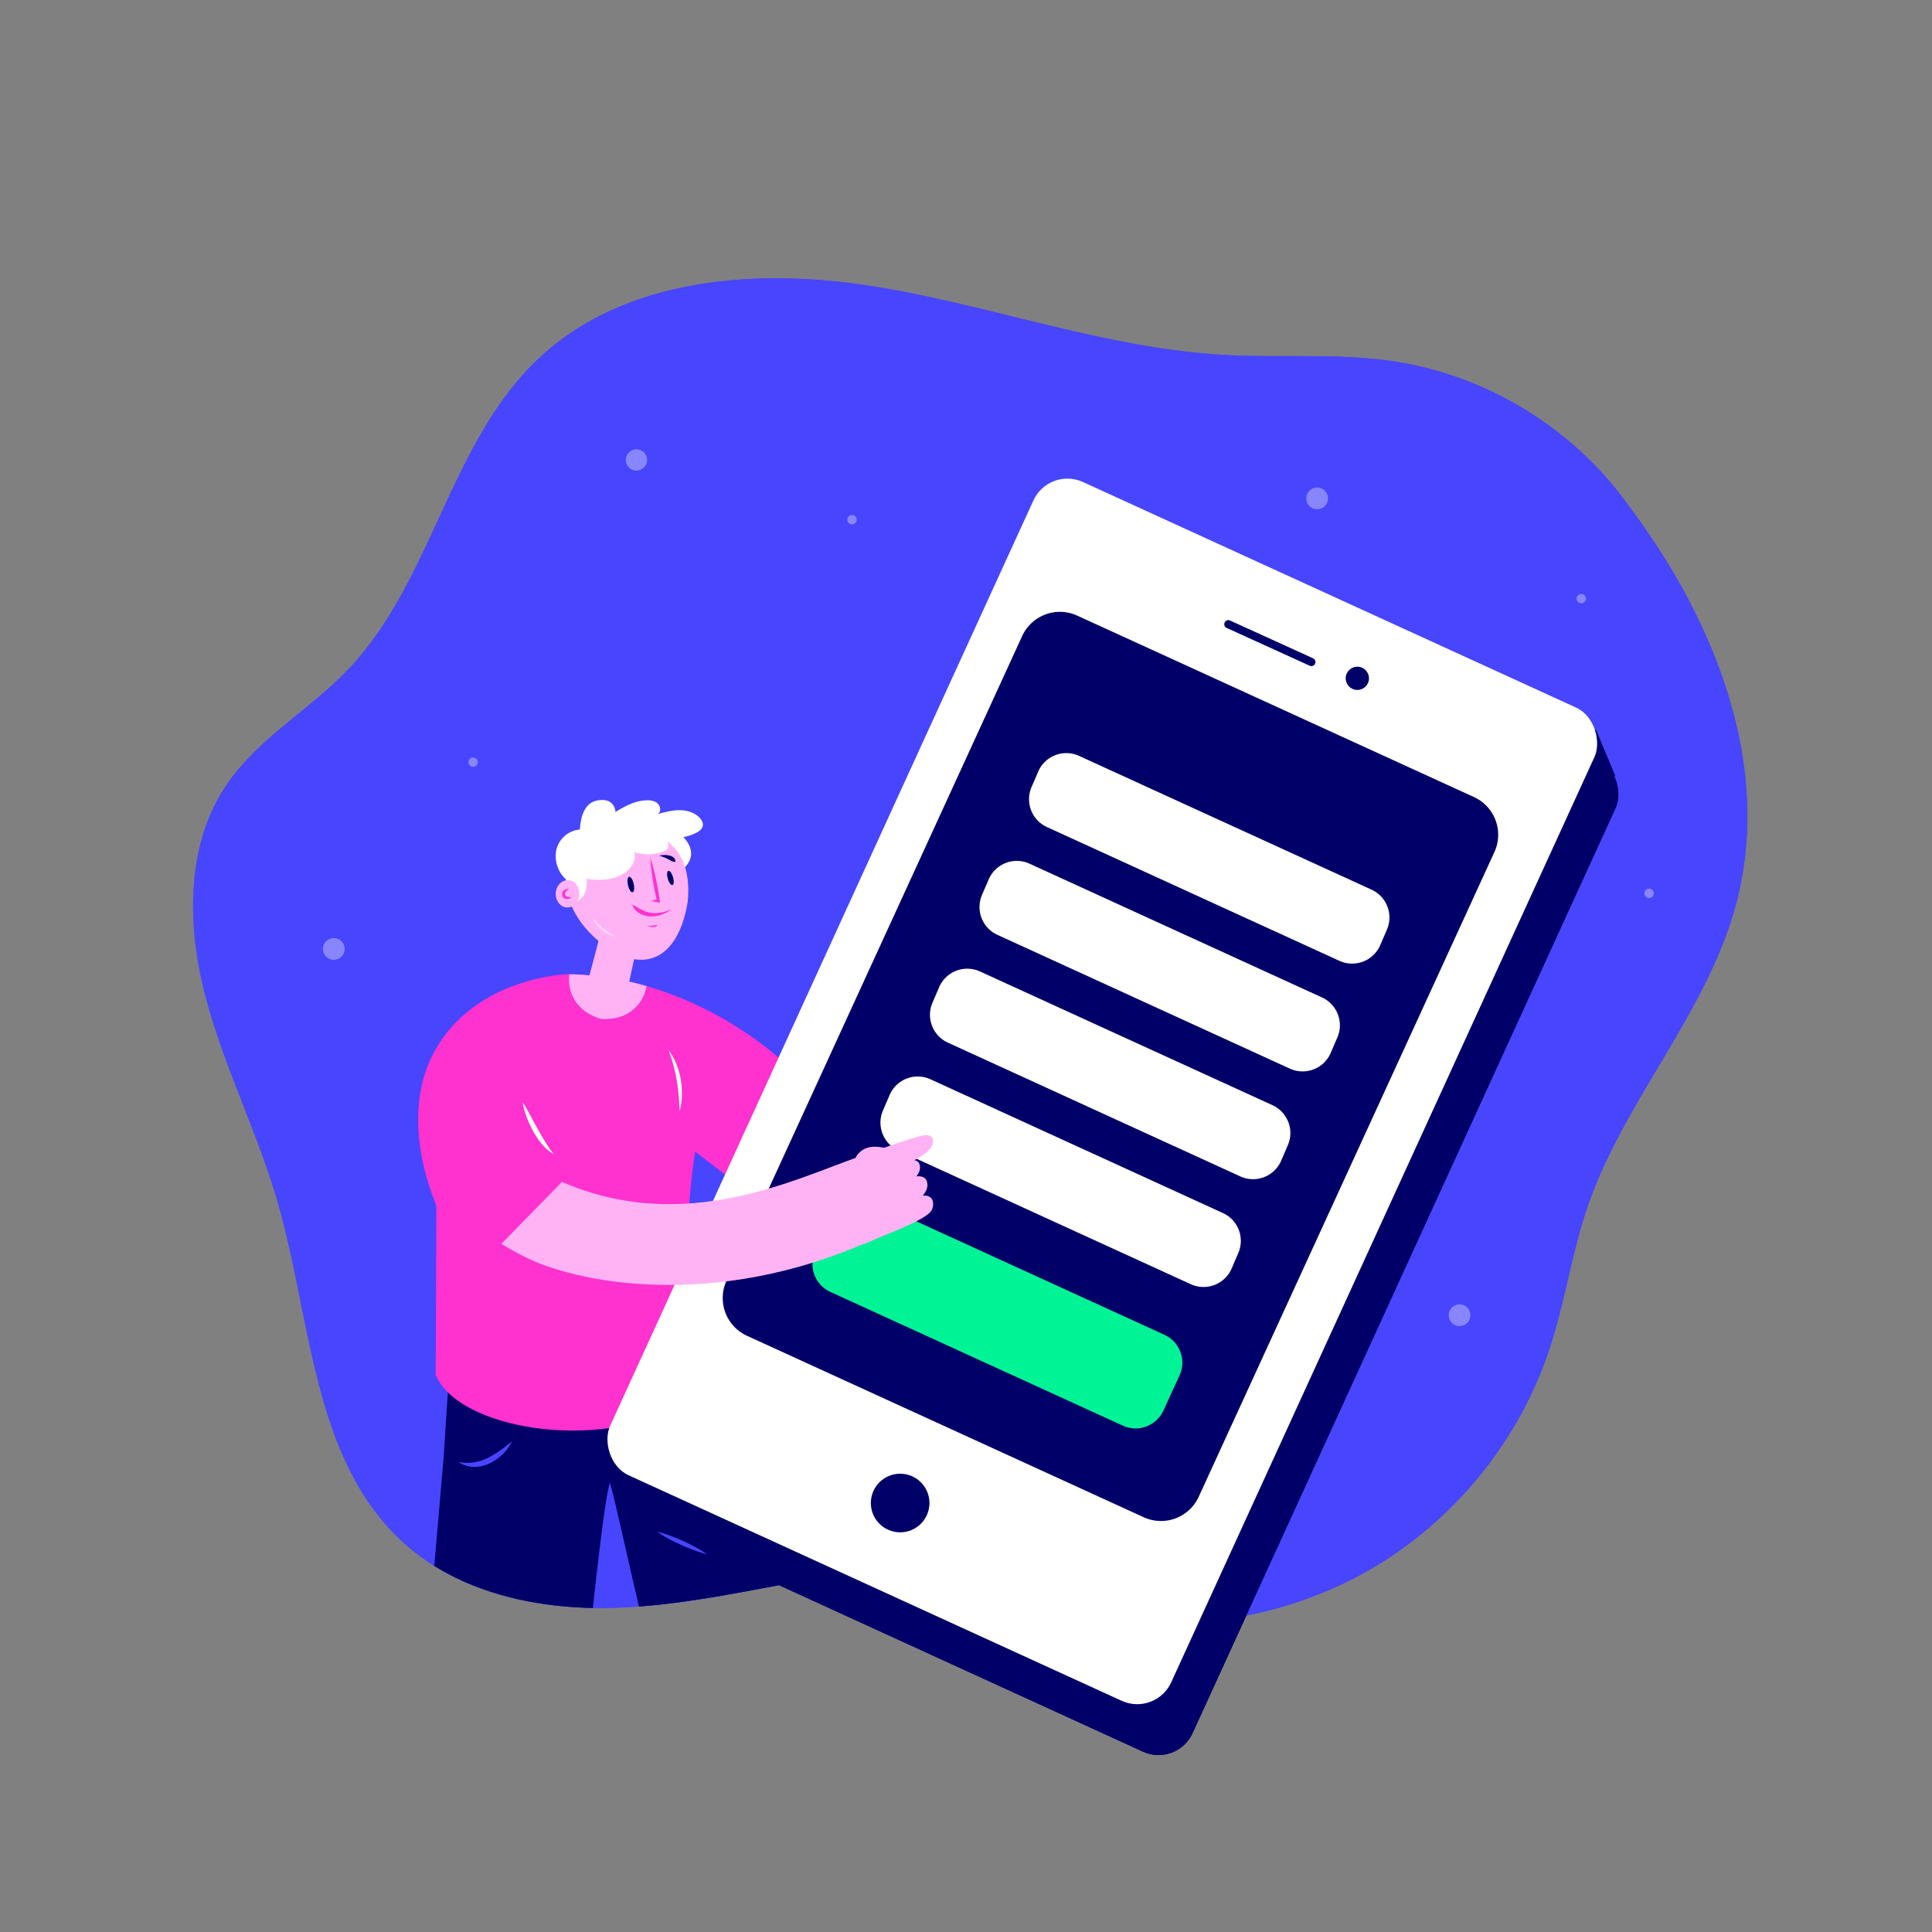 <?xml version="1.0" encoding="UTF-8"?>
<svg width="1316" height="1316" viewBox="0 0 1316 1316" xmlns="http://www.w3.org/2000/svg">
 <rect x="0" y="0" width="1316" height="1316" fill="#808080" stroke="none"/>
 <defs>
  <style>.cls-1{fill:#4845ff;}.cls-2{fill:#000068;}.cls-3{fill:#fff;}.cls-4{opacity:0.35;}.cls-5{fill:#ffb3f4;}.cls-6{fill:#ff31cf;}.cls-7{fill:#302e2f;}.cls-8{fill:#4af4ef;}.cls-9{opacity:0.45;}.cls-10{fill:#00f394;}</style>
 </defs>
 <g id="Layer_2" data-name="Layer 2">
  <path class="cls-1" d="M1177.94,630.92c-22.24,65.19-69.35,118.86-93.79,183.25-12.91,34-17.42,70.65-28.89,105.16-21.22,63.8-67,119.08-125.69,151.83a275.07,275.07,0,0,1-195.22,27.19l20.38-34.52a844.05,844.05,0,0,0-184.23,8.86l-2,.31c-8.92,1.44-17.83,3-26.74,4.67-22.71,4.19-45.38,8.73-68.16,12.15-3,.46-5.94.88-8.91,1.29-9.06,1.24-18.13,2.27-27.23,3-.76.07-1.51.12-2.27.17h-.16l-1.25.09q-8.15.6-16.32.83c-4.54.12-9.09.15-13.66,0-34.27-.65-69-7.43-98.73-23.28-.85-.46-1.7-.92-2.54-1.39-.45-.25-.9-.5-1.34-.76q-2.75-1.56-5.43-3.23A147,147,0,0,1,275.09,1051c-62.16-56.16-62.65-151.19-85.79-231.69-13.73-47.75-36.67-92.54-49.29-140.6s-13.57-102.64,14.17-143.85c21.38-31.76,56.61-51.16,83-78.87,57.12-59.91,68.86-153.53,128.67-210.74,58.66-56.1,149.24-63,229.38-50.13S752.91,237.26,834,241.77c38.54,2.14,77.45-1.36,115.61,4.42,62.93,9.52,121.47,45.26,158.7,96.87C1121.35,361.2,1225.32,492.12,1177.94,630.92Z"/>
  <path class="cls-2" d="M541.81,1077.67c-22.71,4.19-45.38,8.73-68.16,12.15-3,.46-5.94.88-8.91,1.29-9.06,1.24-18.13,2.27-27.23,3-.76.07-1.51.12-2.27.17-7.09-29.89-16.72-74.4-19.8-84.39-3.2,9.47-8.69,58.66-11.59,85.37-34.27-.65-69-7.43-98.73-23.28-.85-.46-1.7-.92-2.54-1.39-.45-.25-.9-.5-1.34-.76q-2.75-1.56-5.43-3.23l6.32-73,4.43-68.31.85-13,9.86.82,1.79.15,167.84,14,29,114C515.57,1041.33,531.91,1063.83,541.81,1077.67Z"/>
  <path class="cls-1" d="m312.3 995.86a18.84 18.84 0 0 0 10.35 3.32 24.4 24.4 0 0 0 10.84-2.41 33.08 33.08 0 0 0 8.95-6.29 30.93 30.93 0 0 0 6.34-8.69c-2.79 2.26-5.51 4.38-8.3 6.34a60 60 0 0 1-8.64 5.12 30.84 30.84 0 0 1-19.54 2.61z"/>
  <path class="cls-3" d="M477,965.49a16.23,16.23,0,0,0,3.34,4.7,24,24,0,0,0,4.46,3.5A21.49,21.49,0,0,0,490,976a14.07,14.07,0,0,0,5.79.46,55.58,55.58,0,0,0-4.54-3.25c-1.48-1-3-1.92-4.47-2.84s-3-1.79-4.65-2.62A36.3,36.3,0,0,0,477,965.49Z"/>
  <g class="cls-4">
   <circle class="cls-3" cx="897.18" cy="339.48" r="7.41"/>
   <circle class="cls-3" cx="227.36" cy="578.41" r="7.41"/>
   <circle class="cls-3" cx="994.2" cy="895.87" r="7.41"/>
   <circle class="cls-3" cx="322.27" cy="519.15" r="3.2"/>
   <circle class="cls-3" cx="433.52" cy="313.31" r="7.26"/>
  </g>
  <rect class="cls-2" transform="translate(1137.7 1804) rotate(204.58)" x="555.23" y="406.09" width="420.23" height="743.99" rx="25.45"/>
  <polygon class="cls-2" points="1100.4 528.86 1087.1 497.04 1065.5 509.79"/>
  <path class="cls-1" d="m429.21 983.69a21.2 21.2 0 0 0 6.5 6.69 19.38 19.38 0 0 0 4.14 2.09l4.44 1.73c5.89 2.37 11.73 4.83 17.5 7.46s11.52 5.31 17.2 8.13 11.3 5.78 16.79 9c-6-2-11.95-4.36-17.81-6.79s-11.66-5-17.4-7.69-11.45-5.46-17.09-8.37l-4.21-2.22a25.71 25.71 0 0 1-4.14-2.57 20.31 20.31 0 0 1-5.92-7.46z"/>
  <polyline class="cls-2" points="1052.3 478.32 1065.5 509.79 1047.9 520.64 1026.3 499.48 1052.3 478.32"/>
  <polygon class="cls-2" points="427.86 980.58 418.07 957.25 432 952.58 444.32 964.89"/>
  <path class="cls-3" d="m462.22 567.23s16.73 11.92 3.35 24.47-23-23.84-23-23.84z"/>
  <path class="cls-5" d="m386.85 604.38c-0.84 20.08 25 45.89 45.3 49 21.83 3.38 32.87-17.17 36.26-39 2.14-20.52-3-42.6-31.51-49-21.83-3.38-42.29 3.36-50.05 39z"/>
  <path class="cls-6" d="M430.66,616.2l.51.22c.32.15.77.41,1.39.73,1.19.67,2.87,1.68,5.15,2.82a18.35,18.35,0,0,0,6,1.85,21.63,21.63,0,0,0,6.67-.23,27.62,27.62,0,0,0,5.2-1.5,18.17,18.17,0,0,0,2-.91,16.54,16.54,0,0,1-1.8,1.31,25.48,25.48,0,0,1-5,2.48,20.35,20.35,0,0,1-7.24,1.28,16.59,16.59,0,0,1-7.11-1.69,11.61,11.61,0,0,1-4.88-4.38,7.92,7.92,0,0,1-.72-1.46C430.71,616.38,430.66,616.2,430.66,616.2Z"/>
  <path class="cls-7" d="M413.49,596.14a2.11,2.11,0,0,1-.16-.34,3.41,3.41,0,0,1-.22-1.09,4.89,4.89,0,0,1,.28-1.82,6.49,6.49,0,0,1,1.36-2.16,12.89,12.89,0,0,1,3.74-2.64,21.65,21.65,0,0,1,4.27-1.5,24.78,24.78,0,0,1,4.77-.73,42.16,42.16,0,0,0-4.28,2.07,26.65,26.65,0,0,0-6.42,4.78c-1,1.08-1.79,1.84-2.37,2.46l-.7.71A1.93,1.93,0,0,1,413.49,596.14Z"/>
  <path class="cls-8" d="m443.12 699.75a3.5 3.5 0 0 1 2 2 38.58 38.58 0 0 1 1.75 6.78 38.9 38.9 0 0 1-3.69-6 3.5 3.5 0 0 1-0.06-2.78z"/>
  <path class="cls-2" d="M459.93,587.1a5.3,5.3,0,0,1-1.05-.14,7,7,0,0,1-2.16-.81,28.93,28.93,0,0,0-7.62-3.28,14.53,14.53,0,0,1,3.21-.45,13.92,13.92,0,0,1,3,.21,8.68,8.68,0,0,1,2.87,1,3.58,3.58,0,0,1,1.74,2.31A2.49,2.49,0,0,1,459.93,587.1Z"/>
  <path class="cls-6" d="M447.88,630.05a2.22,2.22,0,0,1-.37.44,3.42,3.42,0,0,1-1.46.79,7,7,0,0,1-3.7,0,5.24,5.24,0,0,1-1.84-.85,5.89,5.89,0,0,0,1.91.37,10,10,0,0,0,3.35-.49,8.83,8.83,0,0,1,1.53-.31A2.25,2.25,0,0,1,447.88,630.05Z"/>
  <ellipse class="cls-2" transform="translate(-122.89 110.27) rotate(-12.81)" cx="429.7" cy="602.52" rx="1.99" ry="5.4"/>
  <ellipse class="cls-2" transform="translate(-148.85 151.31) rotate(-16.22)" cx="456.62" cy="598.07" rx="1.85" ry="5.03"/>
  <path class="cls-3" d="M418.87,780.51a60.73,60.73,0,0,1-1.41-6.53c-.37-2.13-.67-4.25-1-6.37l-.89-6.37c-.33-2.12-.7-4.21-1.07-6.5a16.7,16.7,0,0,1,3.69,5.78,28.32,28.32,0,0,1,1.7,6.58,33.14,33.14,0,0,1,.24,6.75A23.68,23.68,0,0,1,418.87,780.51Z"/>
  <path class="cls-6" d="M297.37,783.83l-.56,152.61c13.71,35,106.2,54.77,173.12,19.17,0,0-7.74-98.65,3.58-171.17l37.81,28.88,37.84-74.91C525.61,712.69,486.62,685,440.41,671.7l-.45-.14a202.59,202.59,0,0,0-49.65-7.87c-.82,0-1.63-.09-2.45-.05-91.05,3.76-90.49,120.19-90.49,120.19"/>
  <path class="cls-5" d="m434.29 642.43-8.85 40.73a14 14 0 0 1-19.83 9.57 14 14 0 0 1-7.34-16.11l13.5-51z"/>
  <g class="cls-9">
   <path class="cls-3" d="M403.57,625.13c1.16,1.33,2.33,2.58,3.54,3.78s2.47,2.33,3.8,3.41a48.67,48.67,0,0,0,4.09,3c1.42.94,2.89,1.83,4.37,2.79-.43-.09-.85-.2-1.28-.32a10.77,10.77,0,0,1-1.26-.38L415.6,637a5.63,5.63,0,0,1-.61-.27l-.6-.29a23.35,23.35,0,0,1-4.45-2.91,24.25,24.25,0,0,1-3.72-3.79A17.26,17.26,0,0,1,403.57,625.13Z"/>
  </g>
  <path class="cls-6" d="M443,584.38c.1,2.51.33,5,.62,7.47s.63,4.93,1,7.39c.78,4.9,1.73,9.78,2.88,14.62l1-1.15c-.8,0-1.6.16-2.39.28-.4.06-.8.14-1.2.22s-.8.19-1.2.32c.39.16.78.27,1.18.39s.78.21,1.18.3c.79.17,1.57.34,2.37.44l1.17.15-.18-1.31q-1-7.38-2.6-14.67c-.53-2.43-1.09-4.85-1.72-7.26S443.84,586.76,443,584.38Z"/>
  <path class="cls-3" d="M399.51,598.51a19.24,19.24,0,0,1-1.07,9.7,10.38,10.38,0,0,1-7.16,6.23,4.6,4.6,0,0,1-3.36-.45,5.13,5.13,0,0,1-1.64-2.09,13.51,13.51,0,0,1-.77-9.7,4.82,4.82,0,0,0,.35-2.1,4.4,4.4,0,0,0-1.38-2.1,21.51,21.51,0,0,1-5.59-18.82,18,18,0,0,1,15.89-14.11c.71-.07-.25-17.74,12.35-19.87,9.79-1.66,11.75,4.51,12.14,7.81.49,0,9.81-6.8,19-7.72,3.12-.32,6.16-.35,8.82,1.31s3.66,6.06,1.1,7.86c4.79-1.29,9.64-2.59,14.6-2.59s10.12,1.44,13.61,5c1.48,1.48,2.67,3.51,2.33,5.57-.41,2.43-2.74,4-5,5.09a34.9,34.9,0,0,1-21,2.79c1.54,2,3.16,4.54,2.27,6.92-.75,2-3,2.95-5,3.51a32.46,32.46,0,0,1-18.17-.31c1.95,5-1.52,10.49-5.78,13.69-4.43,3.32-13.09,6.78-26.5,4.43"/>
  <ellipse class="cls-5" transform="translate(-237.74 969.8) rotate(-87.62)" cx="386.58" cy="608.81" rx="9.31" ry="8.06"/>
  <path class="cls-6" d="M387.85,605.61a9.17,9.17,0,0,0-2.47,1.71,2.14,2.14,0,0,0-.49,2.1,1.54,1.54,0,0,0,.16.47,1.27,1.27,0,0,0,.27.34,3.13,3.13,0,0,0,1,.56,28.93,28.93,0,0,0,3,.67,5.53,5.53,0,0,1-1.56.67,5.14,5.14,0,0,1-1.74.18,3.55,3.55,0,0,1-1.89-.62,2.65,2.65,0,0,1-.78-.85,3,3,0,0,1-.37-1,3.68,3.68,0,0,1,.14-2.05,3.3,3.3,0,0,1,1.28-1.53,4.44,4.44,0,0,1,1.69-.63A4.8,4.8,0,0,1,387.85,605.61Z"/>
  <path class="cls-3" d="M455.36,715.41a93.8,93.8,0,0,1,3.32,10.1c.91,3.39,1.68,6.81,2.27,10.26.16.86.26,1.73.4,2.59l.21,1.3.15,1.3.32,2.61.23,2.63.13,1.32c.05.44,0,.88.08,1.32l.18,2.65c.13,1.78.12,3.56.31,5.37.43-1.75.81-3.52,1.08-5.31s.45-3.6.44-5.41c0-.9,0-1.81,0-2.72l-.14-2.72c0-.45-.06-.91-.1-1.36l-.16-1.35c-.13-.9-.22-1.81-.38-2.7a52.28,52.28,0,0,0-3-10.49A34.89,34.89,0,0,0,455.36,715.41Z"/>
  <path class="cls-3" d="m405.48 823.92a42.63 42.63 0 0 0-7.17 9.13 52.66 52.66 0 0 0-4.88 10.62 46 46 0 0 0-2.21 11.5 36 36 0 0 0 1.08 11.57 72.61 72.61 0 0 1 0.77-11.38 69.83 69.83 0 0 1 2.63-11 86.69 86.69 0 0 1 4.24-10.48 105.74 105.74 0 0 1 5.54-9.96z"/>
  <g class="cls-4">
   <circle class="cls-3" cx="1077.1" cy="407.78" r="3.2"/>
   <circle class="cls-3" cx="580.34" cy="354" r="3.2"/>
   <circle class="cls-3" cx="1123.3" cy="608.48" r="3.2"/>
  </g>
  <rect class="cls-3" transform="translate(1124.4 1731.8) rotate(204.58)" x="540.72" y="371.43" width="420.23" height="743.99" rx="25.45"/>
  <path class="cls-2" d="m508.81 909.88 270.25 123.61a28.28 28.28 0 0 0 37.48-14l201.4-439.12a28.27 28.27 0 0 0-14-37.48l-270.2-123.56a28.29 28.29 0 0 0-37.49 13.95l-201.39 439.12a28.28 28.28 0 0 0 13.95 37.48z"/>
  <path class="cls-10" d="M565.6,880,764.83,971.1a20.86,20.86,0,0,0,27.64-10.29l11-23.95a20.86,20.86,0,0,0-10.29-27.64L593.93,818.09a20.86,20.86,0,0,0-27.64,10.29l-11,24A20.86,20.86,0,0,0,565.6,880Z"/>
  <path class="cls-3" d="M611.9,783.63l199.23,91.13a20.86,20.86,0,0,0,27.64-10.29l4.54-10.56A20.85,20.85,0,0,0,833,826.28L633.79,735.15a20.85,20.85,0,0,0-27.63,10.29L601.61,756A20.86,20.86,0,0,0,611.9,783.63Z"/>
  <path class="cls-5" d="M602,841c-106.77,51.28-203.89,34.69-242.77,16-42.19-20.29-63.26-50.55-65.52-53.93l47.54-31.8-.13-.2c.14.22,14.94,23,45.17,35.45,87.8,36.19,166.36-9.37,208.27-21.72"/>
  <path class="cls-3" d="M645.64,710.2l199.23,91.13A20.85,20.85,0,0,0,872.51,791l4.54-10.55a20.86,20.86,0,0,0-10.29-27.64L667.53,661.72A20.85,20.85,0,0,0,639.9,672l-4.55,10.56A20.85,20.85,0,0,0,645.64,710.2Z"/>
  <path class="cls-3" d="m679.38 636.78 199.23 91.13a20.86 20.86 0 0 0 27.64-10.29l4.54-10.56a20.85 20.85 0 0 0-10.29-27.63l-199.23-91.13a20.85 20.85 0 0 0-27.63 10.29l-4.55 10.55a20.86 20.86 0 0 0 10.29 27.64z"/>
  <path class="cls-3" d="M713.12,563.35l199.23,91.13A20.85,20.85,0,0,0,940,644.19l4.54-10.55A20.85,20.85,0,0,0,934.24,606L735,514.87a20.85,20.85,0,0,0-27.63,10.29l-4.55,10.56A20.85,20.85,0,0,0,713.12,563.35Z"/>
  <circle class="cls-2" cx="924.56" cy="462.04" r="7.92"/>
  <circle class="cls-2" cx="613.15" cy="1023.8" r="19.96"/>
  <path class="cls-2" d="m893.26 453.72a2.78 2.78 0 0 0 1.15-5.31l-56.55-25.74a2.78 2.78 0 0 0-2.31 5.06l56.56 25.73a2.79 2.79 0 0 0 1.15 0.26z"/>
  <path class="cls-1" d="m447.6 1043.3a72.4 72.4 0 0 1 8.94 2.77c2.92 1.06 5.78 2.25 8.6 3.52s5.6 2.64 8.33 4.13a73.33 73.33 0 0 1 8 4.9 74.26 74.26 0 0 1-8.95-2.76c-2.92-1.06-5.77-2.26-8.6-3.53s-5.6-2.64-8.32-4.14a73.85 73.85 0 0 1-8-4.89z"/>
  <path class="cls-6" d="m322.38 866.74c-40.78-58.37-45.2-112.93-28.15-147.29 24.67-49.73 82.79-55.81 93.63-55.81l6.79 73.54h0.26c-11.58 1-30.56 6.91-34.57 15.16-3.12 6.39 5.48 28.19 30.45 44.57z"/>
  <path class="cls-5" d="m387.59 667.37a26.59 26.59 0 0 0 52.82 4.33l-0.45-0.14a202.59 202.59 0 0 0-49.65-7.87c-0.82 0-1.63 0-2.45-0.05a27 27 0 0 0-0.27 3.73z"/>
  <path class="cls-3" d="m356 750.72c3.73 6 6.84 12.12 10.19 18.09 1.67 3 3.31 6 5.12 8.85a90.39 90.39 0 0 0 5.86 8.51 28.84 28.84 0 0 1-8.07-6.89 53.78 53.78 0 0 1-5.95-8.78 70.79 70.79 0 0 1-4.4-9.57 53.65 53.65 0 0 1-2.75-10.21z"/>
  <path class="cls-5" d="m613.71 794.34c1.29-0.51 2.58-1 3.87-1.6 7.67-3.34 15-7.62 17.25-12.36a6.44 6.44 0 0 0 0.66-3.31v-0.47c-0.54-3.58-4-3.93-8.67-2.72-10.4 2.69-31 10.13-36 12.22-6.6 2.41 8.79 7.75 8.79 7.75 1.95 2.59 11.39-1.08 14.1 0.49z"/>
  <path class="cls-5" d="m600.45 815.49c1.55-0.61 3.11-1.25 4.66-1.93 9.22-4 18.07-9.16 20.75-14.86a7.91 7.91 0 0 0 0.79-4 5.54 5.54 0 0 0-0.07-0.57c-0.63-4.29-4.78-4.73-10.42-3.27-12.51 3.24-15.59-4.2-20.88-3.82-7.81 0.54-11.82 27.86-11.82 27.86 2.4 3.1 13.78-1.3 16.99 0.59z"/>
  <path class="cls-5" d="m601.77 830.22c1.77-0.69 3.56-1.43 5.32-2.2 10.53-4.59 20.65-10.48 23.69-17a8.91 8.91 0 0 0 0.91-4.54 6.41 6.41 0 0 0-0.08-0.65c-0.73-4.92-5.45-5.41-11.89-3.74-14.29 3.7-37 18.06-43.07 18.48-8.92 0.62 5.71 8.95 5.71 8.95 2.76 3.6 15.74-1.45 19.41 0.7z"/>
  <path class="cls-5" d="m588.65 847.36c1.76-0.72 3.54-1.48 5.3-2.27 10.47-4.7 37.78-14.45 40.77-21a8.91 8.91 0 0 0 0.86-4.55c0-0.22-0.05-0.43-0.09-0.64-0.78-4.91-5.51-5.35-11.93-3.6-14.25 3.85-36.8 18.47-42.86 19-8.92 0.73 5.82 8.89 5.82 8.89 2.8 3.49-1.52 2.05 2.13 4.17z"/>
  <path class="cls-5" d="m608.12 783.9s-24-11.67-27.86 12.58c-2.2 13.73 27.86-12.58 27.86-12.58z"/>
  <path class="cls-1" d="M1177.94,630.92c-22.24,65.19-69.35,118.86-93.79,183.25-12.91,34-17.42,70.65-28.89,105.16-21.22,63.8-67,119.08-125.69,151.83a275.07,275.07,0,0,1-195.22,27.19l20.38-34.52a844.05,844.05,0,0,0-184.23,8.86l-2,.31c-8.92,1.44-17.83,3-26.74,4.67-22.71,4.19-45.38,8.73-68.16,12.15-3,.46-5.94.88-8.91,1.29-9.06,1.24-18.13,2.27-27.23,3-.76.07-1.51.12-2.27.17h-.16l-1.25.09q-8.15.6-16.32.83c-4.54.12-9.09.15-13.66,0-34.27-.65-69-7.43-98.73-23.28-.85-.46-1.7-.92-2.54-1.39-.45-.25-.9-.5-1.34-.76q-2.75-1.56-5.43-3.23A147,147,0,0,1,275.09,1051c-62.16-56.16-62.65-151.19-85.79-231.69-13.73-47.75-36.67-92.54-49.29-140.6s-13.57-102.64,14.17-143.85c21.38-31.76,56.61-51.16,83-78.87,57.12-59.91,68.86-153.53,128.67-210.74,58.66-56.1,149.24-63,229.38-50.13S752.91,237.26,834,241.77c38.54,2.14,77.45-1.36,115.61,4.42,62.93,9.52,121.47,45.26,158.7,96.87C1121.35,361.2,1225.32,492.12,1177.94,630.92Z"/>
  <path class="cls-2" d="M541.81,1077.67c-22.71,4.19-45.38,8.73-68.16,12.15-3,.46-5.94.88-8.91,1.29-9.06,1.24-18.13,2.27-27.23,3-.76.07-1.51.12-2.27.17-7.09-29.89-16.72-74.4-19.8-84.39-3.2,9.47-8.69,58.66-11.59,85.37-34.27-.65-69-7.43-98.73-23.28-.85-.46-1.7-.92-2.54-1.39-.45-.25-.9-.5-1.34-.76q-2.75-1.56-5.43-3.23l6.32-73,4.43-68.31.85-13,9.86.82,1.79.15,167.84,14,29,114C515.57,1041.33,531.91,1063.83,541.81,1077.67Z"/>
  <path class="cls-1" d="m312.3 995.86a18.84 18.84 0 0 0 10.35 3.32 24.4 24.4 0 0 0 10.84-2.41 33.08 33.08 0 0 0 8.95-6.29 30.93 30.93 0 0 0 6.34-8.69c-2.79 2.26-5.51 4.38-8.3 6.34a60 60 0 0 1-8.64 5.12 30.84 30.84 0 0 1-19.54 2.61z"/>
  <path class="cls-3" d="M477,965.49a16.23,16.23,0,0,0,3.34,4.7,24,24,0,0,0,4.46,3.5A21.49,21.49,0,0,0,490,976a14.07,14.07,0,0,0,5.79.46,55.58,55.58,0,0,0-4.54-3.25c-1.48-1-3-1.92-4.47-2.84s-3-1.79-4.65-2.62A36.3,36.3,0,0,0,477,965.49Z"/>
  <g class="cls-4">
   <circle class="cls-3" cx="897.18" cy="339.48" r="7.41"/>
   <circle class="cls-3" cx="227.36" cy="646.39" r="7.41"/>
   <circle class="cls-3" cx="994.2" cy="895.87" r="7.41"/>
   <circle class="cls-3" cx="322.27" cy="519.15" r="3.2"/>
   <circle class="cls-3" cx="433.52" cy="313.31" r="7.26"/>
  </g>
  <rect class="cls-2" transform="translate(1137.7 1804) rotate(204.58)" x="555.23" y="406.09" width="420.23" height="743.99" rx="25.45"/>
  <polygon class="cls-2" points="1100.4 528.86 1087.1 497.04 1065.5 509.79"/>
  <path class="cls-1" d="m429.21 983.69a21.2 21.2 0 0 0 6.5 6.69 19.38 19.38 0 0 0 4.14 2.09l4.44 1.73c5.89 2.37 11.73 4.83 17.5 7.46s11.52 5.31 17.2 8.13 11.3 5.78 16.79 9c-6-2-11.95-4.36-17.81-6.79s-11.66-5-17.4-7.69-11.45-5.46-17.09-8.37l-4.21-2.22a25.71 25.71 0 0 1-4.14-2.57 20.31 20.31 0 0 1-5.92-7.46z"/>
  <polyline class="cls-2" points="1052.3 478.32 1065.5 509.79 1047.9 520.64 1026.3 499.48 1052.3 478.32"/>
  <polygon class="cls-2" points="427.86 980.58 418.07 957.25 432 952.58 444.32 964.89"/>
  <path class="cls-3" d="m462.22 567.23s16.73 11.92 3.35 24.47-23-23.84-23-23.84z"/>
  <path class="cls-5" d="m386.85 604.38c-0.84 20.08 25 45.89 45.3 49 21.83 3.38 32.87-17.17 36.26-39 2.14-20.52-3-42.6-31.51-49-21.83-3.38-42.29 3.36-50.05 39z"/>
  <path class="cls-6" d="M430.66,616.2l.51.22c.32.15.77.41,1.39.73,1.19.67,2.87,1.68,5.15,2.82a18.35,18.35,0,0,0,6,1.85,21.63,21.63,0,0,0,6.67-.23,27.62,27.62,0,0,0,5.2-1.5,18.17,18.17,0,0,0,2-.91,16.54,16.54,0,0,1-1.8,1.31,25.48,25.48,0,0,1-5,2.48,20.35,20.35,0,0,1-7.24,1.28,16.59,16.59,0,0,1-7.11-1.69,11.61,11.61,0,0,1-4.88-4.38,7.92,7.92,0,0,1-.72-1.46C430.71,616.38,430.66,616.2,430.66,616.2Z"/>
  <path class="cls-7" d="M413.49,596.14a2.11,2.11,0,0,1-.16-.34,3.41,3.41,0,0,1-.22-1.09,4.89,4.89,0,0,1,.28-1.82,6.49,6.49,0,0,1,1.36-2.16,12.89,12.89,0,0,1,3.74-2.64,21.65,21.65,0,0,1,4.27-1.5,24.78,24.78,0,0,1,4.77-.73,42.16,42.16,0,0,0-4.28,2.07,26.65,26.65,0,0,0-6.42,4.78c-1,1.08-1.79,1.84-2.37,2.46l-.7.71A1.93,1.93,0,0,1,413.49,596.14Z"/>
  <path class="cls-8" d="m443.12 699.75a3.5 3.5 0 0 1 2 2 38.58 38.58 0 0 1 1.75 6.78 38.9 38.9 0 0 1-3.69-6 3.5 3.5 0 0 1-0.06-2.78z"/>
  <path class="cls-2" d="M459.93,587.1a5.3,5.3,0,0,1-1.05-.14,7,7,0,0,1-2.16-.81,28.93,28.93,0,0,0-7.62-3.28,14.53,14.53,0,0,1,3.21-.45,13.92,13.92,0,0,1,3,.21,8.68,8.68,0,0,1,2.87,1,3.58,3.58,0,0,1,1.74,2.31A2.49,2.49,0,0,1,459.93,587.1Z"/>
  <path class="cls-6" d="M447.88,630.05a2.22,2.22,0,0,1-.37.44,3.42,3.42,0,0,1-1.46.79,7,7,0,0,1-3.7,0,5.24,5.24,0,0,1-1.84-.85,5.89,5.89,0,0,0,1.91.37,10,10,0,0,0,3.35-.49,8.83,8.83,0,0,1,1.53-.31A2.25,2.25,0,0,1,447.88,630.05Z"/>
  <ellipse class="cls-2" transform="translate(-122.89 110.27) rotate(-12.81)" cx="429.7" cy="602.52" rx="1.99" ry="5.4"/>
  <ellipse class="cls-2" transform="translate(-148.85 151.31) rotate(-16.22)" cx="456.62" cy="598.07" rx="1.85" ry="5.03"/>
  <path class="cls-3" d="M418.87,780.51a60.73,60.73,0,0,1-1.41-6.53c-.37-2.13-.67-4.25-1-6.37l-.89-6.37c-.33-2.12-.7-4.21-1.07-6.5a16.7,16.7,0,0,1,3.69,5.78,28.32,28.32,0,0,1,1.7,6.58,33.14,33.14,0,0,1,.24,6.75A23.68,23.68,0,0,1,418.87,780.51Z"/>
  <path class="cls-6" d="M297.37,783.83l-.56,152.61c13.71,35,106.2,54.77,173.12,19.17,0,0-7.74-98.65,3.58-171.17l37.81,28.88,37.84-74.91C525.61,712.69,486.62,685,440.41,671.7l-.45-.14a202.59,202.59,0,0,0-49.65-7.87c-.82,0-1.63-.09-2.45-.05-91.05,3.76-90.49,120.19-90.49,120.19"/>
  <path class="cls-5" d="m434.29 642.43-8.85 40.73a14 14 0 0 1-19.83 9.57 14 14 0 0 1-7.34-16.11l13.5-51z"/>
  <g class="cls-9">
   <path class="cls-3" d="M403.57,625.13c1.16,1.33,2.33,2.58,3.54,3.78s2.47,2.33,3.8,3.41a48.67,48.67,0,0,0,4.09,3c1.42.94,2.89,1.83,4.37,2.79-.43-.09-.85-.2-1.28-.32a10.77,10.77,0,0,1-1.26-.38L415.6,637a5.63,5.63,0,0,1-.61-.27l-.6-.29a23.35,23.35,0,0,1-4.45-2.91,24.25,24.25,0,0,1-3.72-3.79A17.26,17.26,0,0,1,403.57,625.13Z"/>
  </g>
  <path class="cls-6" d="M443,584.38c.1,2.51.33,5,.62,7.47s.63,4.93,1,7.39c.78,4.9,1.73,9.78,2.88,14.62l1-1.15c-.8,0-1.6.16-2.39.28-.4.06-.8.14-1.2.22s-.8.19-1.2.32c.39.16.78.27,1.18.39s.78.21,1.18.3c.79.17,1.57.34,2.37.44l1.17.15-.18-1.31q-1-7.38-2.6-14.67c-.53-2.43-1.09-4.85-1.72-7.26S443.84,586.76,443,584.38Z"/>
  <path class="cls-3" d="M399.51,598.51a19.24,19.24,0,0,1-1.07,9.7,10.38,10.38,0,0,1-7.16,6.23,4.6,4.6,0,0,1-3.36-.45,5.13,5.13,0,0,1-1.64-2.09,13.51,13.51,0,0,1-.77-9.7,4.82,4.82,0,0,0,.35-2.1,4.4,4.4,0,0,0-1.38-2.1,21.51,21.51,0,0,1-5.59-18.82,18,18,0,0,1,15.89-14.11c.71-.07-.25-17.74,12.35-19.87,9.79-1.66,11.75,4.51,12.14,7.81.49,0,9.81-6.8,19-7.72,3.12-.32,6.16-.35,8.82,1.31s3.66,6.06,1.1,7.86c4.79-1.29,9.64-2.59,14.6-2.59s10.12,1.44,13.61,5c1.48,1.48,2.67,3.51,2.33,5.57-.41,2.43-2.74,4-5,5.09a34.9,34.9,0,0,1-21,2.79c1.54,2,3.16,4.54,2.27,6.92-.75,2-3,2.95-5,3.51a32.46,32.46,0,0,1-18.17-.31c1.95,5-1.52,10.49-5.78,13.69-4.43,3.32-13.09,6.78-26.5,4.43"/>
  <ellipse class="cls-5" transform="translate(-237.74 969.8) rotate(-87.62)" cx="386.58" cy="608.81" rx="9.31" ry="8.06"/>
  <path class="cls-6" d="M387.85,605.61a9.17,9.17,0,0,0-2.47,1.71,2.14,2.14,0,0,0-.49,2.1,1.54,1.54,0,0,0,.16.47,1.27,1.27,0,0,0,.27.34,3.13,3.13,0,0,0,1,.56,28.93,28.93,0,0,0,3,.67,5.53,5.53,0,0,1-1.56.67,5.14,5.14,0,0,1-1.74.18,3.55,3.55,0,0,1-1.89-.62,2.65,2.65,0,0,1-.78-.85,3,3,0,0,1-.37-1,3.68,3.68,0,0,1,.14-2.05,3.3,3.3,0,0,1,1.28-1.53,4.44,4.44,0,0,1,1.69-.63A4.8,4.8,0,0,1,387.85,605.61Z"/>
  <path class="cls-3" d="M455.36,715.41a93.8,93.8,0,0,1,3.32,10.1c.91,3.39,1.68,6.81,2.27,10.26.16.86.26,1.73.4,2.59l.21,1.3.15,1.3.32,2.61.23,2.63.13,1.32c.05.44,0,.88.08,1.32l.18,2.65c.13,1.78.12,3.56.31,5.37.43-1.75.81-3.52,1.08-5.31s.45-3.6.44-5.41c0-.9,0-1.81,0-2.72l-.14-2.72c0-.45-.06-.91-.1-1.36l-.16-1.35c-.13-.9-.22-1.81-.38-2.7a52.28,52.28,0,0,0-3-10.49A34.89,34.89,0,0,0,455.36,715.41Z"/>
  <path class="cls-3" d="m405.48 823.92a42.63 42.63 0 0 0-7.17 9.13 52.66 52.66 0 0 0-4.88 10.62 46 46 0 0 0-2.21 11.5 36 36 0 0 0 1.08 11.57 72.61 72.61 0 0 1 0.77-11.38 69.83 69.83 0 0 1 2.63-11 86.69 86.69 0 0 1 4.24-10.48 105.74 105.74 0 0 1 5.54-9.96z"/>
  <g class="cls-4">
   <circle class="cls-3" cx="1077.1" cy="407.78" r="3.2"/>
   <circle class="cls-3" cx="580.34" cy="354" r="3.2"/>
   <circle class="cls-3" cx="1123.3" cy="608.48" r="3.2"/>
  </g>
  <rect class="cls-3" transform="translate(1124.4 1731.8) rotate(204.58)" x="540.72" y="371.43" width="420.23" height="743.99" rx="25.45"/>
  <path class="cls-2" d="m508.81 909.88 270.25 123.61a28.28 28.28 0 0 0 37.48-14l201.4-439.12a28.27 28.27 0 0 0-14-37.48l-270.2-123.56a28.29 28.29 0 0 0-37.49 13.95l-201.39 439.12a28.28 28.28 0 0 0 13.95 37.48z"/>
  <path class="cls-10" d="M565.6,880,764.83,971.1a20.86,20.86,0,0,0,27.64-10.29l11-23.95a20.86,20.86,0,0,0-10.29-27.64L593.93,818.09a20.86,20.86,0,0,0-27.64,10.29l-11,24A20.86,20.86,0,0,0,565.6,880Z"/>
  <path class="cls-3" d="M611.9,783.63l199.23,91.13a20.86,20.86,0,0,0,27.64-10.29l4.54-10.56A20.85,20.85,0,0,0,833,826.28L633.79,735.15a20.85,20.85,0,0,0-27.63,10.29L601.61,756A20.86,20.86,0,0,0,611.9,783.63Z"/>
  <path class="cls-5" d="M602,841c-106.77,51.28-203.89,34.69-242.77,16-42.19-20.29-63.26-50.55-65.52-53.93l47.54-31.8-.13-.2c.14.22,14.94,23,45.17,35.45,87.8,36.19,166.36-9.37,208.27-21.72"/>
  <path class="cls-3" d="M645.64,710.2l199.23,91.13A20.85,20.85,0,0,0,872.51,791l4.54-10.55a20.86,20.86,0,0,0-10.29-27.64L667.53,661.72A20.85,20.85,0,0,0,639.9,672l-4.55,10.56A20.85,20.85,0,0,0,645.64,710.2Z"/>
  <path class="cls-3" d="m679.38 636.78 199.23 91.13a20.86 20.86 0 0 0 27.64-10.29l4.54-10.56a20.85 20.85 0 0 0-10.29-27.63l-199.23-91.13a20.85 20.85 0 0 0-27.63 10.29l-4.55 10.55a20.86 20.86 0 0 0 10.29 27.64z"/>
  <path class="cls-3" d="M713.12,563.35l199.23,91.13A20.85,20.85,0,0,0,940,644.19l4.54-10.55A20.85,20.85,0,0,0,934.24,606L735,514.87a20.85,20.85,0,0,0-27.63,10.29l-4.55,10.56A20.85,20.85,0,0,0,713.12,563.35Z"/>
  <circle class="cls-2" cx="924.56" cy="462.04" r="7.92"/>
  <circle class="cls-2" cx="613.15" cy="1023.8" r="19.96"/>
  <path class="cls-2" d="m893.26 453.72a2.78 2.78 0 0 0 1.15-5.31l-56.55-25.74a2.78 2.78 0 0 0-2.31 5.06l56.56 25.73a2.79 2.79 0 0 0 1.15 0.26z"/>
  <path class="cls-1" d="m447.6 1043.3a72.4 72.4 0 0 1 8.94 2.77c2.92 1.06 5.78 2.25 8.6 3.52s5.6 2.64 8.33 4.13a73.33 73.33 0 0 1 8 4.9 74.26 74.26 0 0 1-8.95-2.76c-2.92-1.06-5.77-2.26-8.6-3.53s-5.6-2.64-8.32-4.14a73.85 73.85 0 0 1-8-4.89z"/>
  <path class="cls-6" d="m322.38 866.74c-40.78-58.37-45.2-112.93-28.15-147.29 24.67-49.73 82.79-55.81 93.63-55.81l6.79 73.54h0.26c-11.58 1-30.56 6.91-34.57 15.16-3.12 6.39 5.48 28.19 30.45 44.57z"/>
  <path class="cls-5" d="m387.59 667.37a26.59 26.59 0 0 0 52.82 4.33l-0.45-0.14a202.59 202.59 0 0 0-49.65-7.87c-0.82 0-1.63 0-2.45-0.05a27 27 0 0 0-0.27 3.73z"/>
  <path class="cls-3" d="m356 750.72c3.73 6 6.84 12.12 10.19 18.09 1.67 3 3.31 6 5.12 8.85a90.39 90.39 0 0 0 5.86 8.51 28.84 28.84 0 0 1-8.07-6.89 53.78 53.78 0 0 1-5.95-8.78 70.79 70.79 0 0 1-4.4-9.57 53.65 53.65 0 0 1-2.75-10.21z"/>
  <path class="cls-5" d="m613.71 794.34c1.29-0.51 2.58-1 3.87-1.6 7.67-3.34 15-7.62 17.25-12.36a6.44 6.44 0 0 0 0.66-3.31v-0.47c-0.54-3.58-4-3.93-8.67-2.72-10.4 2.69-31 10.13-36 12.22-6.6 2.41 8.79 7.75 8.79 7.75 1.95 2.59 11.39-1.08 14.1 0.49z"/>
  <path class="cls-5" d="m600.45 815.49c1.55-0.61 3.11-1.25 4.66-1.93 9.22-4 18.07-9.16 20.75-14.86a7.91 7.91 0 0 0 0.79-4 5.54 5.54 0 0 0-0.07-0.57c-0.63-4.29-4.78-4.73-10.42-3.27-12.51 3.24-15.59-4.2-20.88-3.82-7.81 0.54-11.82 27.86-11.82 27.86 2.4 3.1 13.78-1.3 16.99 0.59z"/>
  <path class="cls-5" d="m601.77 830.22c1.77-0.69 3.56-1.43 5.32-2.2 10.53-4.59 20.65-10.48 23.69-17a8.91 8.91 0 0 0 0.91-4.54 6.41 6.41 0 0 0-0.08-0.65c-0.73-4.92-5.45-5.41-11.89-3.74-14.29 3.7-37 18.06-43.07 18.48-8.92 0.62 5.71 8.95 5.71 8.95 2.76 3.6 15.74-1.45 19.41 0.7z"/>
  <path class="cls-5" d="m588.65 847.36c1.76-0.72 3.54-1.48 5.3-2.27 10.47-4.7 37.78-14.45 40.77-21a8.91 8.91 0 0 0 0.86-4.55c0-0.22-0.05-0.43-0.09-0.64-0.78-4.91-5.51-5.35-11.93-3.6-14.25 3.85-36.8 18.47-42.86 19-8.92 0.73 5.82 8.89 5.82 8.89 2.8 3.49-1.52 2.05 2.13 4.17z"/>
  <path class="cls-5" d="m608.12 783.9s-24-11.67-27.86 12.58c-2.2 13.73 27.86-12.58 27.86-12.58z"/>
 </g>
</svg>
